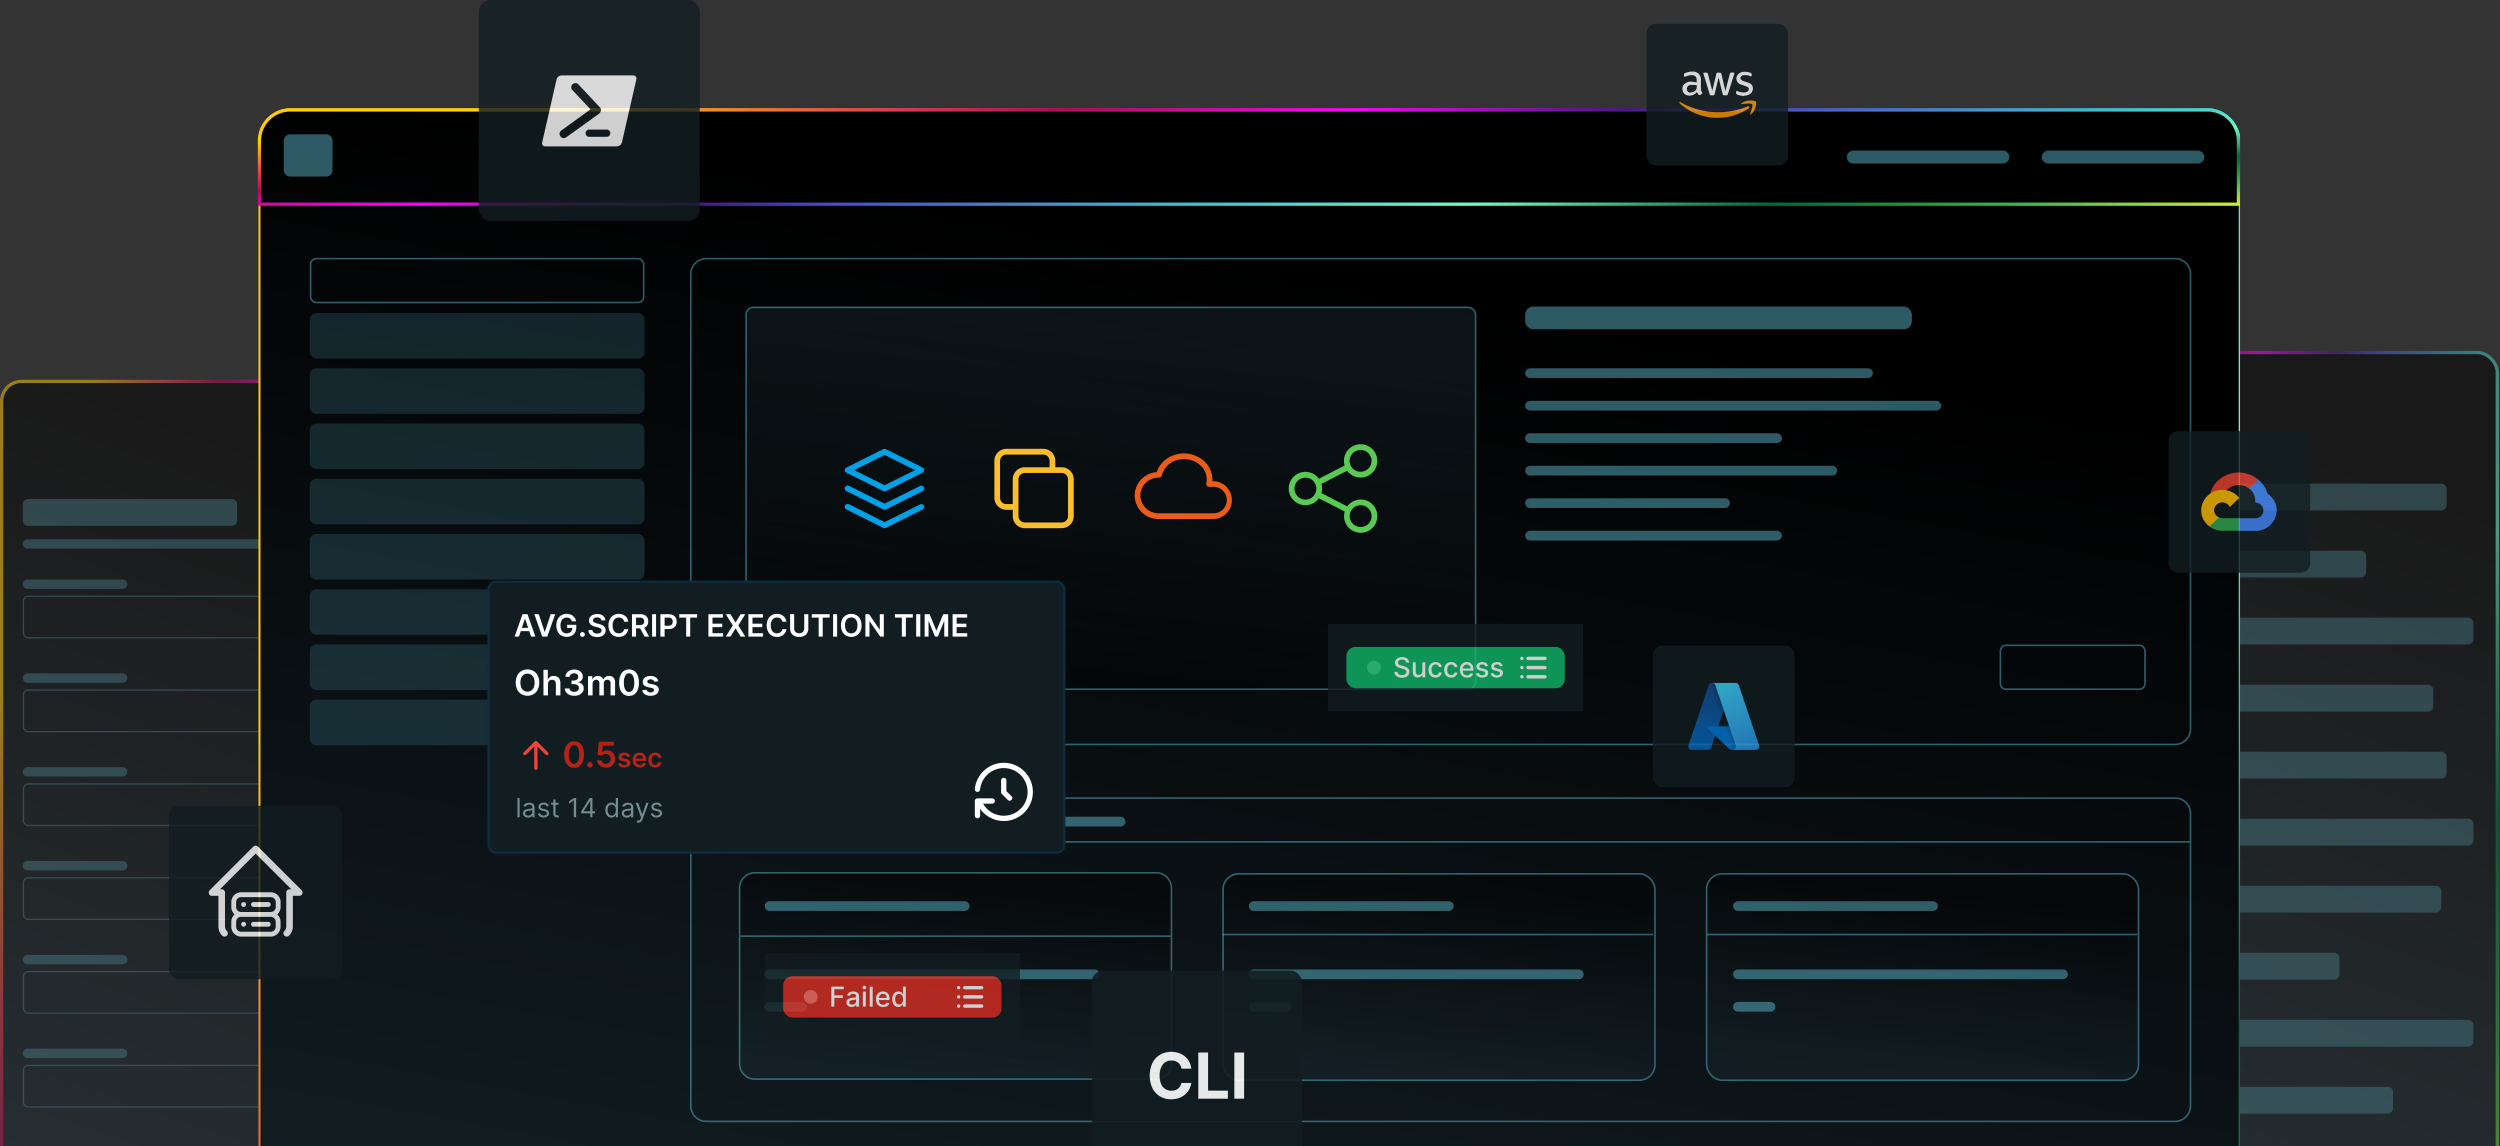 <svg xmlns="http://www.w3.org/2000/svg" xmlns:xlink="http://www.w3.org/1999/xlink" viewBox="0 0 1154 529"><rect x="0" y="0" width="1154" height="529" fill="#333333" stroke="none"/><defs><style>.a,.ae,.ah,.aj,.aw,.ax,.ba,.bj,.bk,.h,.j,.q,.r,.s,.y{fill:none;}.b{clip-path:url(#a);}.c{opacity:0.5;}.d{fill:url(#b);}.e{fill:url(#c);}.f{fill:url(#d);}.g{fill:url(#e);}.h,.k,.r{stroke-width:1.5px;}.h{stroke:url(#f);}.aa,.i,.w{fill:#6ee0f7;}.i,.j,.s,.t,.u,.v{opacity:0.4;}.aa,.i,.j,.s,.t,.u{isolation:isolate;}.j,.s,.t,.u,.y{stroke:#6ee0f7;}.j{stroke-width:0.62px;}.k{fill:url(#g);stroke:url(#h);}.l{clip-path:url(#i);}.m{fill:#0b1215;}.n{fill:url(#j);}.o{fill:url(#k);}.p{fill:url(#l);}.q{stroke-width:0.93px;stroke:url(#m);}.r{stroke:url(#n);}.s,.t,.u,.y{stroke-width:0.75px;}.t{fill:url(#o);}.u{fill:url(#p);}.x{fill:url(#q);}.z{fill:url(#r);}.aa{opacity:0.15;}.ab{opacity:0.8;}.ac{fill:#121d21;}.ad{fill:#d92d20;}.ae{stroke:#d92d20;}.ae,.ah,.aj{stroke-width:1.59px;}.af{fill:#f97066;}.ag{fill:#fff;}.ah,.ba,.bj,.bk{stroke:#fff;}.ah,.ax,.ba,.bj,.bk{stroke-linecap:round;stroke-linejoin:round;}.ai{fill:#12b76a;}.aj{stroke:#12b76a;}.ak{fill:#32d583;}.al{fill:url(#s);}.am{fill:#0078d4;}.an{fill:url(#t);}.ao{fill:url(#u);}.ap{opacity:0.9;}.aq{opacity:0.81;}.ar{clip-path:url(#v);}.as{fill:#00a1e6;}.at{fill:#fabd2e;}.au{fill:#eb5c19;}.av{fill:#59ca53;}.aw{stroke:#0c2c41;stroke-width:1.02px;}.ax{stroke:#f04438;stroke-width:1.52px;}.ay{fill:#b42318;}.az{fill:#748d93;}.ba{stroke-width:2.44px;}.bb{fill:#ea4335;}.bc{fill:#4285f4;}.bd{fill:#34a853;}.be{fill:#fbbc05;}.bf{clip-path:url(#w);}.bg{clip-path:url(#x);}.bh{clip-path:url(#y);}.bi{fill:#f90;fill-rule:evenodd;}.bj{stroke-width:3.03px;}.bk{stroke-width:2.24px;}</style><clipPath id="a"><rect class="a" width="1154" height="529"></rect></clipPath><linearGradient id="b" x1="123.75" y1="354.69" x2="123.75" y2="-78.44" gradientTransform="matrix(1, 0, 0, -1, 0, 530)" gradientUnits="userSpaceOnUse"><stop offset="0" stop-color="#0b1215"></stop><stop offset="1" stop-color="#0c2c41"></stop></linearGradient><linearGradient id="c" x1="-48.07" y1="88.72" x2="295.68" y2="187.57" xlink:href="#b"></linearGradient><linearGradient id="d" x1="-48.07" y1="88.72" x2="295.68" y2="187.57" gradientTransform="matrix(1, 0, 0, -1, 0, 530)" gradientUnits="userSpaceOnUse"><stop offset="0"></stop><stop offset="1" stop-color="#1b2c34"></stop></linearGradient><linearGradient id="e" x1="180.01" y1="300.59" x2="60.13" y2="-45.58" xlink:href="#d"></linearGradient><linearGradient id="f" x1="-8.63" y1="174.78" x2="303.6" y2="88.32" gradientTransform="matrix(1, 0, 0, -1, 0, 530)" gradientUnits="userSpaceOnUse"><stop offset="0" stop-color="#fc0"></stop><stop offset="0.12" stop-color="#e6374f"></stop><stop offset="0.18" stop-color="#b10b52"></stop><stop offset="0.29" stop-color="#f0f"></stop><stop offset="0.39" stop-color="#4a1682"></stop><stop offset="0.44" stop-color="#494ac6"></stop><stop offset="0.57" stop-color="#3dbdcf"></stop><stop offset="0.68" stop-color="#6affc9"></stop><stop offset="0.79" stop-color="#006837"></stop><stop offset="0.88" stop-color="#39b54a"></stop><stop offset="0.94" stop-color="#a9df3b"></stop><stop offset="0.99" stop-color="#ecff10"></stop></linearGradient><linearGradient id="g" x1="1086.01" y1="313.9" x2="966.13" y2="-32.27" xlink:href="#d"></linearGradient><linearGradient id="h" x1="897.37" y1="188.1" x2="1209.6" y2="101.63" xlink:href="#f"></linearGradient><clipPath id="i"><rect class="a" x="119" y="50" width="915" height="853.5"></rect></clipPath><linearGradient id="j" x1="44.12" y1="-234.13" x2="1109.84" y2="340.82" gradientTransform="matrix(1, 0, 0, -1, 0, 530)" gradientUnits="userSpaceOnUse"><stop offset="0" stop-color="#0c2c41"></stop><stop offset="1" stop-color="#0b1215"></stop></linearGradient><linearGradient id="k" x1="44.12" y1="-234.13" x2="1109.84" y2="340.82" xlink:href="#d"></linearGradient><linearGradient id="l" x1="640.81" y1="399.97" x2="504.44" y2="-338.81" xlink:href="#d"></linearGradient><linearGradient id="m" x1="161.86" y1="268.82" x2="1140.55" y2="-239.62" xlink:href="#f"></linearGradient><linearGradient id="n" x1="570.41" y1="510.36" x2="583.08" y2="385.51" xlink:href="#f"></linearGradient><linearGradient id="o" x1="520.38" y1="373.56" x2="504.12" y2="216.82" gradientTransform="matrix(1, 0, 0, -1, 0, 530)" gradientUnits="userSpaceOnUse"><stop offset="0" stop-color="#1b2c34"></stop><stop offset="1"></stop></linearGradient><linearGradient id="p" x1="444.85" y1="119.47" x2="436.76" y2="34.31" xlink:href="#d"></linearGradient><linearGradient id="q" x1="668.04" y1="118.97" x2="659.96" y2="33.81" xlink:href="#d"></linearGradient><linearGradient id="r" x1="891.24" y1="118.97" x2="883.16" y2="33.81" xlink:href="#d"></linearGradient><linearGradient id="s" x1="793.76" y1="212.47" x2="783.68" y2="182.69" gradientTransform="matrix(1, 0, 0, -1, 0, 530)" gradientUnits="userSpaceOnUse"><stop offset="0" stop-color="#114a8b"></stop><stop offset="1" stop-color="#0669bc"></stop></linearGradient><linearGradient id="t" x1="796.91" y1="198.59" x2="794.58" y2="197.81" gradientTransform="matrix(1, 0, 0, -1, 0, 530)" gradientUnits="userSpaceOnUse"><stop offset="0" stop-opacity="0.3"></stop><stop offset="0.07" stop-opacity="0.2"></stop><stop offset="0.32" stop-opacity="0.1"></stop><stop offset="0.62" stop-opacity="0.05"></stop><stop offset="1" stop-opacity="0"></stop></linearGradient><linearGradient id="u" x1="795.7" y1="213.37" x2="806.77" y2="183.89" gradientTransform="matrix(1, 0, 0, -1, 0, 530)" gradientUnits="userSpaceOnUse"><stop offset="0" stop-color="#3ccbf4"></stop><stop offset="1" stop-color="#2892df"></stop></linearGradient><clipPath id="v"><rect class="a" x="250.22" y="29.22" width="43.56" height="43.56"></rect></clipPath><clipPath id="w"><rect class="a" x="774.8" y="29.93" width="35.79" height="27.53"></rect></clipPath><clipPath id="x"><rect class="a" x="774.8" y="29.93" width="35.79" height="27.53"></rect></clipPath><clipPath id="y"><rect class="a" x="774.9" y="33.03" width="35.79" height="21.37"></rect></clipPath></defs><title>homepage-bg</title><g class="b"><g class="c"><rect class="d" x="0.75" y="176.06" width="246" height="431.63" rx="9.15"></rect><rect class="e" x="0.75" y="176.06" width="246" height="431.63" rx="9.15"></rect><rect class="f" x="0.75" y="176.06" width="246" height="431.63" rx="9.15"></rect><rect class="g" x="0.75" y="176.06" width="246" height="431.63" rx="9.15"></rect><rect class="h" x="0.75" y="176.06" width="246" height="431.63" rx="9.15"></rect><path class="i" d="M13,230.38h94a2.47,2.47,0,0,1,2.47,2.47v7.42a2.48,2.48,0,0,1-2.48,2.48H13a2.48,2.48,0,0,1-2.48-2.48v-7.42A2.48,2.48,0,0,1,13,230.38Z"></path><rect class="i" x="10.52" y="248.94" width="225.23" height="4.33" rx="2.17"></rect><rect class="j" x="10.83" y="275.24" width="224.61" height="19.18" rx="2.17"></rect><rect class="j" x="10.83" y="318.55" width="224.61" height="19.18" rx="2.17"></rect><rect class="j" x="10.83" y="361.87" width="224.61" height="19.18" rx="2.17"></rect><rect class="j" x="10.83" y="405.18" width="224.61" height="19.18" rx="2.17"></rect><rect class="j" x="10.83" y="448.49" width="224.61" height="19.18" rx="2.17"></rect><rect class="j" x="10.83" y="491.8" width="224.61" height="19.18" rx="2.17"></rect><path class="i" d="M12.69,267.51H56.62a2.16,2.16,0,0,1,2.16,2.16h0a2.17,2.17,0,0,1-2.16,2.17H12.69a2.17,2.17,0,0,1-2.17-2.17h0A2.17,2.17,0,0,1,12.69,267.51Z"></path><path class="i" d="M12.69,310.82H56.62A2.16,2.16,0,0,1,58.78,313h0a2.17,2.17,0,0,1-2.16,2.17H12.69A2.17,2.17,0,0,1,10.52,313h0A2.17,2.17,0,0,1,12.69,310.82Z"></path><path class="i" d="M12.69,354.13H56.62a2.17,2.17,0,0,1,2.16,2.17h0a2.16,2.16,0,0,1-2.16,2.16H12.69a2.17,2.17,0,0,1-2.17-2.16h0A2.17,2.17,0,0,1,12.69,354.13Z"></path><path class="i" d="M12.69,397.44H56.62a2.17,2.17,0,0,1,2.16,2.17h0a2.16,2.16,0,0,1-2.16,2.16H12.69a2.17,2.17,0,0,1-2.17-2.16h0A2.17,2.17,0,0,1,12.69,397.44Z"></path><path class="i" d="M12.69,440.76H56.62a2.16,2.16,0,0,1,2.16,2.16h0a2.17,2.17,0,0,1-2.16,2.17H12.69a2.17,2.17,0,0,1-2.17-2.17h0A2.17,2.17,0,0,1,12.69,440.76Z"></path><path class="i" d="M12.69,484.07H56.62a2.16,2.16,0,0,1,2.16,2.16h0a2.17,2.17,0,0,1-2.16,2.17H12.69a2.17,2.17,0,0,1-2.17-2.17h0A2.17,2.17,0,0,1,12.69,484.07Z"></path></g><g class="c"><rect class="k" x="906.75" y="162.75" width="246" height="431.63" rx="9.15"></rect><path class="i" d="M919,223.26h207.9a2.47,2.47,0,0,1,2.47,2.47v7.43a2.48,2.48,0,0,1-2.48,2.48H919a2.47,2.47,0,0,1-2.47-2.47v-7.43A2.48,2.48,0,0,1,919,223.26Z"></path><path class="i" d="M919,254.19h170.77a2.47,2.47,0,0,1,2.47,2.47v7.43a2.48,2.48,0,0,1-2.48,2.48H919a2.47,2.47,0,0,1-2.47-2.47v-7.43A2.48,2.48,0,0,1,919,254.19Z"></path><path class="i" d="M919,285.13h220.27a2.47,2.47,0,0,1,2.47,2.47V295a2.48,2.48,0,0,1-2.48,2.48H919a2.47,2.47,0,0,1-2.47-2.47v-7.43A2.48,2.48,0,0,1,919,285.13Z"></path><path class="i" d="M919,316.07h201.71a2.47,2.47,0,0,1,2.47,2.47V326a2.48,2.48,0,0,1-2.48,2.48H919a2.47,2.47,0,0,1-2.47-2.47v-7.43A2.48,2.48,0,0,1,919,316.07Z"></path><path class="i" d="M919,347h207.9a2.47,2.47,0,0,1,2.47,2.47v7.43a2.48,2.48,0,0,1-2.48,2.48H919a2.47,2.47,0,0,1-2.47-2.47v-7.43A2.48,2.48,0,0,1,919,347Z"></path><path class="i" d="M919,377.94h220.27a2.47,2.47,0,0,1,2.47,2.47v7.43a2.48,2.48,0,0,1-2.48,2.48H919a2.47,2.47,0,0,1-2.47-2.47v-7.43A2.48,2.48,0,0,1,919,377.94Z"></path><path class="i" d="M919,408.88h205.43a2.47,2.47,0,0,1,2.47,2.47v7.43a2.48,2.48,0,0,1-2.48,2.48H919a2.47,2.47,0,0,1-2.47-2.47v-7.43A2.48,2.48,0,0,1,919,408.88Z"></path><path class="i" d="M919,439.82h158.4a2.47,2.47,0,0,1,2.47,2.47v7.43a2.48,2.48,0,0,1-2.48,2.48H919a2.47,2.47,0,0,1-2.47-2.47v-7.43A2.48,2.48,0,0,1,919,439.82Z"></path><path class="i" d="M919,470.76h220.27a2.47,2.47,0,0,1,2.47,2.47v7.43a2.48,2.48,0,0,1-2.48,2.48H919a2.47,2.47,0,0,1-2.47-2.47v-7.43A2.48,2.48,0,0,1,919,470.76Z"></path><path class="i" d="M919,501.69h183.15a2.48,2.48,0,0,1,2.48,2.48v7.42a2.48,2.48,0,0,1-2.48,2.48H919a2.47,2.47,0,0,1-2.47-2.47v-7.43A2.48,2.48,0,0,1,919,501.69Z"></path></g><g class="l"><rect class="m" x="119.78" y="50.46" width="914.07" height="852.57" rx="14.39"></rect><rect class="n" x="119.78" y="50.46" width="914.07" height="852.57" rx="14.39"></rect><rect class="o" x="119.78" y="50.46" width="914.07" height="852.57" rx="14.39"></rect><rect class="p" x="119.78" y="50.46" width="914.07" height="852.57" rx="14.39"></rect><rect class="q" x="119.78" y="50.46" width="914.07" height="852.57" rx="14.39"></rect><path class="r" d="M134,50.75h885A14.25,14.25,0,0,1,1033.25,65V94.25H119.75V65A14.25,14.25,0,0,1,134,50.75Z"></path><path class="i" d="M131,65a3,3,0,0,1,3-3h16.5a3,3,0,0,1,3,3V78.5a3,3,0,0,1-3,3H134a3,3,0,0,1-3-3Z"></path><path class="s" d="M326,119.38h678a7.13,7.13,0,0,1,7.13,7.13v210a7.13,7.13,0,0,1-7.12,7.13H326a7.12,7.12,0,0,1-7.12-7.12v-210a7.12,7.12,0,0,1,7.12-7.12Z"></path><rect class="t" x="344.38" y="141.88" width="336.75" height="176.25" rx="3.34"></rect><rect class="i" x="704.02" y="141.5" width="178.5" height="10.5" rx="3.71"></rect><path class="i" d="M706.27,170h156a2.25,2.25,0,0,1,2.25,2.25h0a2.25,2.25,0,0,1-2.25,2.25h-156a2.25,2.25,0,0,1-2.25-2.25h0A2.25,2.25,0,0,1,706.27,170Z"></path><path class="i" d="M706.27,185h187.5a2.25,2.25,0,0,1,2.25,2.25h0a2.25,2.25,0,0,1-2.25,2.25H706.27a2.25,2.25,0,0,1-2.25-2.25h0A2.25,2.25,0,0,1,706.27,185Z"></path><path class="i" d="M706.27,200h114a2.25,2.25,0,0,1,2.25,2.25h0a2.25,2.25,0,0,1-2.25,2.25h-114a2.25,2.25,0,0,1-2.25-2.25h0A2.25,2.25,0,0,1,706.27,200Z"></path><path class="i" d="M706.27,245h114a2.25,2.25,0,0,1,2.25,2.25h0a2.25,2.25,0,0,1-2.25,2.25h-114a2.25,2.25,0,0,1-2.25-2.25h0A2.25,2.25,0,0,1,706.27,245Z"></path><path class="i" d="M706.27,215h139.5a2.25,2.25,0,0,1,2.25,2.25h0a2.25,2.25,0,0,1-2.25,2.25H706.27a2.25,2.25,0,0,1-2.25-2.25h0A2.25,2.25,0,0,1,706.27,215Z"></path><path class="i" d="M706.27,230h90a2.25,2.25,0,0,1,2.25,2.25h0a2.25,2.25,0,0,1-2.25,2.25h-90a2.25,2.25,0,0,1-2.25-2.25h0A2.25,2.25,0,0,1,706.27,230Z"></path><rect class="i" x="319.25" y="388.25" width="691.5" height="0.75"></rect><path class="s" d="M326,368.38h678a7.13,7.13,0,0,1,7.13,7.13v135a7.12,7.12,0,0,1-7.12,7.12H326a7.12,7.12,0,0,1-7.12-7.12v-135a7.12,7.12,0,0,1,7.12-7.12Z"></path><path class="u" d="M348.5,402.88H533.61a7.13,7.13,0,0,1,7.13,7.13v81a7.12,7.12,0,0,1-7.12,7.12H348.5a7.12,7.12,0,0,1-7.12-7.12V410A7.12,7.12,0,0,1,348.5,402.88Z"></path><rect class="i" x="341.75" y="431.75" width="198.6" height="0.75"></rect><g class="v"><rect class="w" x="564.57" y="403.38" width="199.36" height="95.25" rx="7.12"></rect><rect class="x" x="564.57" y="403.38" width="199.36" height="95.25" rx="7.12"></rect><rect class="y" x="564.57" y="403.38" width="199.36" height="95.25" rx="7.12"></rect></g><g class="v"><rect class="w" x="787.77" y="403.38" width="199.36" height="95.25" rx="7.12"></rect><rect class="z" x="787.77" y="403.38" width="199.36" height="95.25" rx="7.12"></rect><rect class="y" x="787.77" y="403.38" width="199.36" height="95.25" rx="7.12"></rect></g><rect class="i" x="564.5" y="431" width="198.6" height="0.75"></rect><rect class="i" x="788" y="431" width="198.6" height="0.75"></rect><path class="i" d="M329.75,377h187.5a2.25,2.25,0,0,1,2.25,2.25h0a2.25,2.25,0,0,1-2.25,2.25H329.75a2.25,2.25,0,0,1-2.25-2.25h0A2.25,2.25,0,0,1,329.75,377Z"></path><path class="i" d="M355.25,416h90a2.25,2.25,0,0,1,2.25,2.25h0a2.25,2.25,0,0,1-2.25,2.25h-90a2.25,2.25,0,0,1-2.25-2.25h0A2.25,2.25,0,0,1,355.25,416Z"></path><path class="i" d="M355.25,447.5h150a2.25,2.25,0,0,1,2.25,2.25h0a2.25,2.25,0,0,1-2.25,2.25h-150a2.25,2.25,0,0,1-2.25-2.25h0A2.25,2.25,0,0,1,355.25,447.5Z"></path><path class="i" d="M355.25,462.5h15a2.25,2.25,0,0,1,2.25,2.25h0a2.25,2.25,0,0,1-2.25,2.25h-15a2.25,2.25,0,0,1-2.25-2.25h0A2.25,2.25,0,0,1,355.25,462.5Z"></path><path class="i" d="M578.75,416h90a2.25,2.25,0,0,1,2.25,2.25h0a2.25,2.25,0,0,1-2.25,2.25h-90a2.25,2.25,0,0,1-2.25-2.25h0A2.25,2.25,0,0,1,578.75,416Z"></path><path class="i" d="M578.75,447.5h150a2.25,2.25,0,0,1,2.25,2.25h0a2.25,2.25,0,0,1-2.25,2.25h-150a2.25,2.25,0,0,1-2.25-2.25h0A2.25,2.25,0,0,1,578.75,447.5Z"></path><path class="i" d="M578.75,462.5h15a2.25,2.25,0,0,1,2.25,2.25h0a2.25,2.25,0,0,1-2.25,2.25h-15a2.25,2.25,0,0,1-2.25-2.25h0A2.25,2.25,0,0,1,578.75,462.5Z"></path><path class="i" d="M802.25,416h90a2.25,2.25,0,0,1,2.25,2.25h0a2.25,2.25,0,0,1-2.25,2.25h-90a2.25,2.25,0,0,1-2.25-2.25h0A2.25,2.25,0,0,1,802.25,416Z"></path><path class="i" d="M802.25,447.5h150a2.25,2.25,0,0,1,2.25,2.25h0a2.25,2.25,0,0,1-2.25,2.25h-150a2.25,2.25,0,0,1-2.25-2.25h0A2.25,2.25,0,0,1,802.25,447.5Z"></path><path class="i" d="M802.25,462.5h15a2.25,2.25,0,0,1,2.25,2.25h0a2.25,2.25,0,0,1-2.25,2.25h-15a2.25,2.25,0,0,1-2.25-2.25h0A2.25,2.25,0,0,1,802.25,462.5Z"></path><path class="i" d="M855.5,69.5h69a3,3,0,0,1,3,3h0a3,3,0,0,1-3,3h-69a3,3,0,0,1-3-3h0A3,3,0,0,1,855.5,69.5Z"></path><path class="i" d="M945.5,69.5h69a3,3,0,0,1,3,3h0a3,3,0,0,1-3,3h-69a3,3,0,0,1-3-3h0A3,3,0,0,1,945.5,69.5Z"></path><rect class="s" x="143.38" y="119.38" width="153.75" height="20.25" rx="2.63"></rect><path class="s" d="M926,297.88h61.5a2.63,2.63,0,0,1,2.63,2.63v15a2.62,2.62,0,0,1-2.62,2.62H926a2.62,2.62,0,0,1-2.62-2.62v-15A2.63,2.63,0,0,1,926,297.88Z"></path><rect class="aa" x="143" y="144.5" width="154.5" height="21" rx="3"></rect><rect class="aa" x="143" y="170" width="154.5" height="21" rx="3"></rect><rect class="aa" x="143" y="195.5" width="154.5" height="21" rx="3"></rect><rect class="aa" x="143" y="221" width="154.5" height="21" rx="3"></rect><rect class="aa" x="143" y="246.5" width="154.5" height="21" rx="3"></rect><rect class="aa" x="143" y="272" width="154.5" height="21" rx="3"></rect><rect class="aa" x="143" y="297.5" width="154.5" height="21" rx="3"></rect><rect class="aa" x="143" y="323" width="154.5" height="21" rx="3"></rect><g class="ab"><rect class="ac" x="353" y="440" width="117.79" height="40.32"></rect><rect class="ad" x="362.29" y="451.41" width="99.22" height="17.51" rx="3.45"></rect><rect class="ae" x="362.29" y="451.41" width="99.22" height="17.51" rx="3.45"></rect><circle class="af" cx="374.23" cy="460.16" r="3.18"></circle><path class="ag" d="M383.73,464.66V455.4h5.75v1.2h-4.35v2.83h3.93v1.19h-3.93v4Zm9.35.16a2.84,2.84,0,0,1-1.19-.25,1.93,1.93,0,0,1-.85-.72,2.1,2.1,0,0,1-.31-1.15,1.91,1.91,0,0,1,.23-1,1.75,1.75,0,0,1,.61-.6,3,3,0,0,1,.86-.33,7.89,7.89,0,0,1,1-.18l1-.11a1.72,1.72,0,0,0,.57-.16.39.39,0,0,0,.17-.35v0a1.21,1.21,0,0,0-.33-.91,1.34,1.34,0,0,0-1-.33,1.72,1.72,0,0,0-1.07.3,1.61,1.61,0,0,0-.54.67L391,459.4a2.44,2.44,0,0,1,.66-1,2.48,2.48,0,0,1,1-.57,3.9,3.9,0,0,1,1.19-.18,4,4,0,0,1,.89.1,2.53,2.53,0,0,1,.87.35,2,2,0,0,1,.68.74,2.55,2.55,0,0,1,.26,1.23v4.61h-1.32v-1h-.05a1.86,1.86,0,0,1-.4.52,2,2,0,0,1-.67.42A2.7,2.7,0,0,1,393.08,464.82Zm.3-1.09a1.88,1.88,0,0,0,.95-.22,1.58,1.58,0,0,0,.62-.58,1.51,1.51,0,0,0,.21-.77v-.9a.65.65,0,0,1-.28.14,4.24,4.24,0,0,1-.47.1l-.51.08-.42.05a3.52,3.52,0,0,0-.71.17,1.21,1.21,0,0,0-.52.34.83.83,0,0,0-.19.58.86.86,0,0,0,.37.76A1.64,1.64,0,0,0,393.38,463.73Zm4.93.93v-6.94h1.35v6.94Zm.68-8a.84.84,0,0,1-.6-.23.77.77,0,0,1,0-1.14.88.88,0,0,1,1.21,0,.77.77,0,0,1,0,1.14A.84.84,0,0,1,399,456.64Zm3.84-1.24v9.26h-1.35V455.4Zm4.82,9.4a3.32,3.32,0,0,1-1.77-.44,3,3,0,0,1-1.14-1.24,4.64,4.64,0,0,1,0-3.77,3,3,0,0,1,2.81-1.72,3.41,3.41,0,0,1,1.14.19,2.69,2.69,0,0,1,1,.61,3,3,0,0,1,.69,1.08,4.49,4.49,0,0,1,.26,1.61v.48h-5.52v-1h4.19a1.92,1.92,0,0,0-.22-.94,1.55,1.55,0,0,0-.61-.66,1.69,1.69,0,0,0-.91-.24,1.8,1.8,0,0,0-1,.28,2,2,0,0,0-.66.73,2.05,2.05,0,0,0-.22,1v.79a2.69,2.69,0,0,0,.24,1.19,1.83,1.83,0,0,0,.69.74,2.08,2.08,0,0,0,1,.26,2.19,2.19,0,0,0,.7-.11,1.64,1.64,0,0,0,.55-.34,1.44,1.44,0,0,0,.35-.54l1.28.23a2.43,2.43,0,0,1-.55,1,2.55,2.55,0,0,1-1,.65A3.61,3.61,0,0,1,407.65,464.8Zm7.08,0a2.74,2.74,0,0,1-1.5-.43,2.91,2.91,0,0,1-1-1.24,4.68,4.68,0,0,1-.37-1.93,4.47,4.47,0,0,1,.38-1.92,2.82,2.82,0,0,1,1-1.23,2.73,2.73,0,0,1,1.5-.42,2.24,2.24,0,0,1,1,.21,1.82,1.82,0,0,1,.61.5,4.06,4.06,0,0,1,.34.5h.09V455.4h1.35v9.26h-1.32v-1.08h-.12a2.93,2.93,0,0,1-.35.51,2.12,2.12,0,0,1-.62.5A2.22,2.22,0,0,1,414.73,464.8Zm.29-1.16a1.62,1.62,0,0,0,1-.3,2,2,0,0,0,.62-.87,4,4,0,0,0,0-2.55,1.84,1.84,0,0,0-.61-.84,1.63,1.63,0,0,0-1-.31,1.6,1.6,0,0,0-1,.32,2,2,0,0,0-.62.86,3.71,3.71,0,0,0-.2,1.24,3.52,3.52,0,0,0,.21,1.25,2,2,0,0,0,.61.88A1.57,1.57,0,0,0,415,463.64Z"></path><path class="ah" d="M445.33,455.92h7.78m-7.78,4.24h7.78m-7.78,4.25h7.78m-10.61-8.49h0m0,4.24h0m0,4.24h0"></path></g><g class="ab"><rect class="ac" x="613" y="288" width="117.79" height="40.32"></rect><rect class="ai" x="622.29" y="299.41" width="99.22" height="17.51" rx="3.45"></rect><rect class="aj" x="622.29" y="299.41" width="99.22" height="17.51" rx="3.45"></rect><circle class="ak" cx="634.23" cy="308.16" r="3.18"></circle><path class="ag" d="M649.11,305.83a1.34,1.34,0,0,0-.6-1,2.28,2.28,0,0,0-1.32-.36,2.42,2.42,0,0,0-1,.18,1.5,1.5,0,0,0-.65.49,1.17,1.17,0,0,0-.23.7,1.06,1.06,0,0,0,.16.57,1.34,1.34,0,0,0,.41.41,3.47,3.47,0,0,0,.55.26,5.12,5.12,0,0,0,.57.17l.9.24a6.82,6.82,0,0,1,.91.29,3.83,3.83,0,0,1,.86.49,2.35,2.35,0,0,1,.65.75,2.25,2.25,0,0,1,.24,1.07,2.47,2.47,0,0,1-.4,1.4,2.67,2.67,0,0,1-1.17,1,4.33,4.33,0,0,1-1.85.36,4.45,4.45,0,0,1-1.8-.33,2.75,2.75,0,0,1-1.19-.94,2.7,2.7,0,0,1-.48-1.45h1.4a1.44,1.44,0,0,0,.33.84,1.75,1.75,0,0,0,.74.49,2.86,2.86,0,0,0,1,.16,2.69,2.69,0,0,0,1.05-.19,1.67,1.67,0,0,0,.73-.52,1.24,1.24,0,0,0,.27-.79,1,1,0,0,0-.23-.67,1.87,1.87,0,0,0-.63-.44,7.71,7.71,0,0,0-.89-.3l-1.1-.3a4.23,4.23,0,0,1-1.76-.89,2,2,0,0,1-.65-1.56,2.28,2.28,0,0,1,.44-1.39,2.79,2.79,0,0,1,1.17-.93,4.08,4.08,0,0,1,1.67-.34,3.9,3.9,0,0,1,1.66.34,2.73,2.73,0,0,1,1.14.9,2.3,2.3,0,0,1,.44,1.32Zm7.43,3.95v-4.06h1.36v6.94h-1.33v-1.2h-.07a2.22,2.22,0,0,1-.77.93,2.25,2.25,0,0,1-1.31.36,2.4,2.4,0,0,1-1.18-.29,2.1,2.1,0,0,1-.81-.88,3.27,3.27,0,0,1-.28-1.44v-4.42h1.35V310a1.58,1.58,0,0,0,.39,1.13,1.33,1.33,0,0,0,1,.42,1.61,1.61,0,0,0,.76-.19,1.56,1.56,0,0,0,.63-.57A1.66,1.66,0,0,0,656.54,309.78Zm6.11,3a3.22,3.22,0,0,1-1.74-.45,3,3,0,0,1-1.11-1.27,4.24,4.24,0,0,1-.39-1.86,4.28,4.28,0,0,1,.39-1.87,3.1,3.1,0,0,1,1.13-1.27,3.5,3.5,0,0,1,3.11-.16,2.47,2.47,0,0,1,1.46,2h-1.32a1.53,1.53,0,0,0-.5-.84,1.42,1.42,0,0,0-1-.35,1.69,1.69,0,0,0-1,.29,1.91,1.91,0,0,0-.65.84,3.23,3.23,0,0,0-.24,1.29,3.45,3.45,0,0,0,.23,1.31,2,2,0,0,0,.65.86,1.71,1.71,0,0,0,1,.3,1.75,1.75,0,0,0,.7-.14,1.43,1.43,0,0,0,.53-.41,1.69,1.69,0,0,0,.3-.65h1.32a2.64,2.64,0,0,1-.44,1.21,2.49,2.49,0,0,1-1,.83A3.23,3.23,0,0,1,662.65,312.8Zm7.22,0a3.27,3.27,0,0,1-1.74-.45,3.11,3.11,0,0,1-1.11-1.27,4.24,4.24,0,0,1-.39-1.86,4.28,4.28,0,0,1,.4-1.87,3.07,3.07,0,0,1,1.12-1.27,3.16,3.16,0,0,1,1.71-.45,3.23,3.23,0,0,1,1.41.29,2.56,2.56,0,0,1,1,.81,2.54,2.54,0,0,1,.45,1.23h-1.31a1.53,1.53,0,0,0-.5-.84,1.45,1.45,0,0,0-1-.35,1.65,1.65,0,0,0-1,.29,2,2,0,0,0-.66.84,3.41,3.41,0,0,0-.23,1.29,3.27,3.27,0,0,0,.23,1.31,2,2,0,0,0,.65.86,1.69,1.69,0,0,0,1,.3,1.75,1.75,0,0,0,.7-.14,1.4,1.4,0,0,0,.52-.41,1.57,1.57,0,0,0,.31-.65h1.31a2.53,2.53,0,0,1-.44,1.21,2.49,2.49,0,0,1-1,.83A3.17,3.17,0,0,1,669.87,312.8Zm7.29,0a3.31,3.31,0,0,1-1.76-.44,2.85,2.85,0,0,1-1.14-1.24,4.64,4.64,0,0,1,0-3.77,3.07,3.07,0,0,1,1.12-1.27,3.11,3.11,0,0,1,1.69-.45,3.41,3.41,0,0,1,1.14.19,2.69,2.69,0,0,1,1,.61,3,3,0,0,1,.69,1.08,4.5,4.5,0,0,1,.25,1.61v.48h-5.52v-1h4.2a2,2,0,0,0-.22-.94A1.62,1.62,0,0,0,678,307a1.69,1.69,0,0,0-.91-.24,1.83,1.83,0,0,0-1,.28,1.9,1.9,0,0,0-.65.73,2.05,2.05,0,0,0-.22,1v.79a2.69,2.69,0,0,0,.24,1.19,1.71,1.71,0,0,0,.69.74,2.06,2.06,0,0,0,1,.26,2.23,2.23,0,0,0,.7-.11,1.5,1.5,0,0,0,.54-.34,1.35,1.35,0,0,0,.36-.54l1.28.23a2.55,2.55,0,0,1-.55,1,2.71,2.71,0,0,1-1,.65A3.63,3.63,0,0,1,677.16,312.8Zm9.69-5.39-1.23.22a1.4,1.4,0,0,0-.24-.45,1.24,1.24,0,0,0-.45-.35,1.9,1.9,0,0,0-1.65.13.74.74,0,0,0-.39.65.7.7,0,0,0,.26.56,2.1,2.1,0,0,0,.83.35l1.1.25a2.94,2.94,0,0,1,1.43.69,1.55,1.55,0,0,1,.47,1.19,1.85,1.85,0,0,1-.36,1.12,2.44,2.44,0,0,1-1,.76,3.76,3.76,0,0,1-1.48.27,3.28,3.28,0,0,1-1.9-.5,2.07,2.07,0,0,1-.9-1.42l1.3-.2a1.24,1.24,0,0,0,.5.77,1.71,1.71,0,0,0,1,.26,1.87,1.87,0,0,0,1.06-.27.84.84,0,0,0,.39-.69.71.71,0,0,0-.24-.54,1.6,1.6,0,0,0-.74-.34l-1.17-.26a2.78,2.78,0,0,1-1.44-.7,1.69,1.69,0,0,1-.46-1.23,1.73,1.73,0,0,1,.34-1.07,2.25,2.25,0,0,1,1-.72,3.41,3.41,0,0,1,1.39-.26,2.91,2.91,0,0,1,1.77.48A2.33,2.33,0,0,1,686.85,307.41Zm6.82,0-1.22.22a1.4,1.4,0,0,0-.24-.45,1.24,1.24,0,0,0-.45-.35,1.59,1.59,0,0,0-.7-.13,1.64,1.64,0,0,0-1,.26.75.75,0,0,0-.38.65.67.67,0,0,0,.26.56,2,2,0,0,0,.83.35l1.1.25a2.94,2.94,0,0,1,1.43.69,1.59,1.59,0,0,1,.47,1.19,1.85,1.85,0,0,1-.36,1.12,2.44,2.44,0,0,1-1,.76,3.79,3.79,0,0,1-1.48.27,3.25,3.25,0,0,1-1.9-.5,2.08,2.08,0,0,1-.91-1.42l1.31-.2a1.24,1.24,0,0,0,.5.77,1.66,1.66,0,0,0,1,.26,1.83,1.83,0,0,0,1.06-.27.82.82,0,0,0,.4-.69.71.71,0,0,0-.24-.54,1.65,1.65,0,0,0-.74-.34l-1.17-.26a2.78,2.78,0,0,1-1.44-.7,1.69,1.69,0,0,1-.46-1.23,1.73,1.73,0,0,1,.34-1.07,2.25,2.25,0,0,1,.95-.72,3.38,3.38,0,0,1,1.39-.26,2.91,2.91,0,0,1,1.77.48A2.27,2.27,0,0,1,693.67,307.41Z"></path><path class="ah" d="M705.33,303.92h7.78m-7.78,4.24h7.78m-7.78,4.25h7.78m-10.61-8.49h0m0,4.24h0m0,4.24h0"></path></g><g class="ab"><rect class="ac" x="763" y="298" width="65.38" height="65.38" rx="4.38"></rect><path class="al" d="M790.22,315.24h9.71l-10.08,29.85a1.55,1.55,0,0,1-.56.77,1.6,1.6,0,0,1-.9.28h-7.56a1.56,1.56,0,0,1-.7-.16,1.59,1.59,0,0,1-.55-.48,1.51,1.51,0,0,1-.27-.67,1.47,1.47,0,0,1,.06-.72l9.39-27.82a1.52,1.52,0,0,1,.56-.76A1.56,1.56,0,0,1,790.22,315.24Z"></path><path class="am" d="M804.33,335.26H788.94a.64.64,0,0,0-.4.13.71.71,0,0,0-.09,1.11l9.89,9.23a1.55,1.55,0,0,0,1.06.41h8.72Z"></path><path class="an" d="M790.22,315.24a1.59,1.59,0,0,0-.91.29,1.62,1.62,0,0,0-.56.78l-9.37,27.77a1.63,1.63,0,0,0-.08.73,1.68,1.68,0,0,0,.27.68,1.61,1.61,0,0,0,.56.48,1.36,1.36,0,0,0,.71.17h7.75a1.6,1.6,0,0,0,.78-.36,1.72,1.72,0,0,0,.49-.72l1.87-5.51,6.67,6.23a1.57,1.57,0,0,0,1,.36h8.68l-3.81-10.88h-11.1l6.8-20Z"></path><path class="ao" d="M802.62,316.29a1.54,1.54,0,0,0-1.46-1.05H790.34a1.54,1.54,0,0,1,1.46,1.05l9.39,27.82a1.6,1.6,0,0,1,.07.72,1.53,1.53,0,0,1-.28.67,1.59,1.59,0,0,1-.55.48,1.53,1.53,0,0,1-.7.16h10.82a1.56,1.56,0,0,0,.7-.16,1.59,1.59,0,0,0,.55-.48,1.51,1.51,0,0,0,.27-.67,1.47,1.47,0,0,0-.06-.72Z"></path></g><g class="ap"><rect class="ac" x="504" y="448" width="97" height="97" rx="5.33"></rect><path class="ag" d="M574.28,485.84v21.32h-4.51V485.84Z"></path><path class="ag" d="M553.14,507.16V485.84h4.51v17.6h9.14v3.72Z"></path><path class="ag" d="M549.91,493.3h-4.56a4.75,4.75,0,0,0-.51-1.57,4,4,0,0,0-1-1.18,4.19,4.19,0,0,0-1.4-.75,5.12,5.12,0,0,0-1.69-.26,5.05,5.05,0,0,0-2.89.82,5.22,5.22,0,0,0-1.9,2.37,9.44,9.44,0,0,0-.68,3.77,9.58,9.58,0,0,0,.68,3.83,4.93,4.93,0,0,0,4.75,3.13,5.93,5.93,0,0,0,1.68-.23,4.49,4.49,0,0,0,1.38-.7,3.9,3.9,0,0,0,1-1.14,4.53,4.53,0,0,0,.57-1.52l4.56,0a8.51,8.51,0,0,1-2.77,5.26,9,9,0,0,1-2.81,1.69,10.37,10.37,0,0,1-3.68.61,10.07,10.07,0,0,1-5.1-1.29,9.2,9.2,0,0,1-3.54-3.74,14.15,14.15,0,0,1,0-11.85,9.16,9.16,0,0,1,3.56-3.73,10,10,0,0,1,5.06-1.29,10.88,10.88,0,0,1,3.44.52,8.72,8.72,0,0,1,2.82,1.52,7.9,7.9,0,0,1,2,2.43A9.07,9.07,0,0,1,549.91,493.3Z"></path></g></g><g class="aq"><rect class="ac" x="221" width="102" height="102" rx="5.33"></rect><g class="ar"><path class="ag" d="M292.29,34.81a1.45,1.45,0,0,1,1.44,1.88l-6.64,29a2.5,2.5,0,0,1-2.29,1.88H251.71a1.45,1.45,0,0,1-1.44-1.88l6.64-29a2.5,2.5,0,0,1,2.29-1.88Zm-15.2,17a1.85,1.85,0,0,0-.16-2.26l-10.16-10.8A1.93,1.93,0,0,0,264,41.35l8.47,9v.2L259,60.31a1.94,1.94,0,0,0,2.28,3.13l14.93-10.73A2.68,2.68,0,0,0,277.09,51.77Zm-5.07,8a1.67,1.67,0,0,0-1.7,1.67,1.75,1.75,0,0,0,.13.65,1.84,1.84,0,0,0,.37.55,1.8,1.8,0,0,0,.55.36,1.82,1.82,0,0,0,.65.12h8a1.82,1.82,0,0,0,.65-.12,1.69,1.69,0,0,0,.55-.36,1.84,1.84,0,0,0,.37-.55,1.57,1.57,0,0,0,.13-.65,1.69,1.69,0,0,0-.5-1.19,1.72,1.72,0,0,0-1.2-.48Z"></path></g></g><path class="as" d="M424.73,232.82a1.32,1.32,0,0,1,1.18,2.36l-17,8.5a1.36,1.36,0,0,1-1.18,0l-17-8.5-.12-.07a1.31,1.31,0,0,1,1.17-2.34l.13,0L408.32,241Zm0-8.5a1.32,1.32,0,0,1,1.18,2.36l-17,8.5a1.36,1.36,0,0,1-1.18,0l-17-8.5-.12-.07a1.31,1.31,0,0,1,1.17-2.34l.13,0,16.41,8.21Zm-16.86-17.06a1.34,1.34,0,0,1,1,.06l17,8.5a1.33,1.33,0,0,1,0,2.36l-17,8.5a1.36,1.36,0,0,1-1.18,0l-17-8.5a1.32,1.32,0,0,1,0-2.36l17-8.5ZM394.26,217l14.06,7,14.05-7-14.05-7Z"></path><path class="at" d="M493,221.25a2.94,2.94,0,0,0-2.93-2.93h-17a2.94,2.94,0,0,0-2.94,2.93v17a2.94,2.94,0,0,0,2.94,2.93h17a2.94,2.94,0,0,0,2.93-2.93Zm-8.5-8.5a2.92,2.92,0,0,0-.86-2.07,3,3,0,0,0-1.78-.85H464.57a2.94,2.94,0,0,0-2.94,2.93v17l0,.29a2.93,2.93,0,0,0,2.92,2.64h2.93V221.25a5.58,5.58,0,0,1,5.57-5.57H484.5Zm2.63,2.93h2.94a5.58,5.58,0,0,1,5.56,5.57v17a5.57,5.57,0,0,1-5.56,5.57h-17a5.57,5.57,0,0,1-5.57-5.57v-2.93h-2.93a5.57,5.57,0,0,1-5.57-5.57v-17a5.58,5.58,0,0,1,5.57-5.57h17a5.58,5.58,0,0,1,5.56,5.57Z"></path><path class="au" d="M523.75,228.72a11,11,0,0,1,10.19-10.79,12.59,12.59,0,0,1,8.45-8,14.05,14.05,0,0,1,12.77,2.36,11.53,11.53,0,0,1,4.46,9.84h.58a8.73,8.73,0,0,1,0,17.45H534.79A11,11,0,0,1,523.75,228.72Zm2.63,0a8.38,8.38,0,0,0,8.13,8.2H560.2a6.09,6.09,0,0,0,0-12.18h-2.1a1.3,1.3,0,0,1-1-.5,1.32,1.32,0,0,1-.26-1.1,8.8,8.8,0,0,0-3.29-8.82h0a11.4,11.4,0,0,0-10-2l-.34.09a9.81,9.81,0,0,0-6.91,7.05,1.31,1.31,0,0,1-1.28,1A8.4,8.4,0,0,0,526.38,228.72Z"></path><path class="av" d="M633.12,238.25a5.06,5.06,0,0,0-9.57-2.29.38.38,0,0,1-.06.13s0,0,0,0a4.93,4.93,0,0,0-.47,2.11,5.05,5.05,0,0,0,5.06,5.06,5.05,5.05,0,0,0,5.06-5.06Zm-25.5-12.75a5.07,5.07,0,0,0-.46-2.11l0,0-.06-.13a5.1,5.1,0,0,0-.93-1.29,5.07,5.07,0,0,0-7.16,0,5.06,5.06,0,0,0,3.58,8.64,5,5,0,0,0,3.58-1.48,5.1,5.1,0,0,0,.93-1.29l.06-.13,0,0A5.07,5.07,0,0,0,607.62,225.5Zm25.5-12.75a5.06,5.06,0,1,0-10.12,0,4.93,4.93,0,0,0,.47,2.11s0,0,0,0a.38.38,0,0,1,.06.13,5,5,0,0,0,4.51,2.77,5.05,5.05,0,0,0,5.06-5.06Zm2.63,0a7.69,7.69,0,0,1-13.12,5.44,7.81,7.81,0,0,1-.8-.94L610,223.37a7.71,7.71,0,0,1,0,4.26l11.88,6.12a7.1,7.1,0,0,1,.8-.94,7.68,7.68,0,1,1-2.26,5.44,7.57,7.57,0,0,1,.31-2.13L608.8,230a8,8,0,0,1-.8.94,7.69,7.69,0,1,1,0-10.88,8,8,0,0,1,.8.94l11.88-6.12a7.57,7.57,0,0,1-.31-2.13,7.69,7.69,0,1,1,15.38,0Z"></path><rect class="ac" x="225.51" y="268.51" width="265.77" height="125.12" rx="3.56"></rect><rect class="aw" x="225.51" y="268.51" width="265.77" height="125.12" rx="3.56"></rect><path class="ag" d="M239.54,293.87h-2l3.65-10.35h2.31l3.65,10.35h-2l-2.77-8.23h-.08Zm.07-4.06h5.46v1.51h-5.46Zm9.11-6.29,2.69,8.15h.1l2.69-8.15h2.07l-3.65,10.35H250.3l-3.64-10.35ZM264,286.83a2.59,2.59,0,0,0-.34-.73,2.4,2.4,0,0,0-.53-.57,2.19,2.19,0,0,0-.7-.35,2.93,2.93,0,0,0-.86-.12,2.67,2.67,0,0,0-1.48.42,2.77,2.77,0,0,0-1,1.24,4.81,4.81,0,0,0-.37,2,4.86,4.86,0,0,0,.37,2,2.83,2.83,0,0,0,1,1.24,2.78,2.78,0,0,0,1.52.42A2.92,2.92,0,0,0,263,292a2.11,2.11,0,0,0,.89-.86,2.66,2.66,0,0,0,.32-1.32l.42.07H261.8v-1.47H266v1.25a4.48,4.48,0,0,1-.57,2.3,3.83,3.83,0,0,1-1.55,1.49,5.25,5.25,0,0,1-4.79-.12,4.51,4.51,0,0,1-1.68-1.83,6.25,6.25,0,0,1-.6-2.83,6.75,6.75,0,0,1,.35-2.24,4.86,4.86,0,0,1,1-1.67,4.19,4.19,0,0,1,1.51-1.06,4.81,4.81,0,0,1,1.88-.36,5.21,5.21,0,0,1,1.6.25,4.52,4.52,0,0,1,1.32.71,4,4,0,0,1,.95,1.09,3.71,3.71,0,0,1,.49,1.4Zm4.86,7.15a1.1,1.1,0,0,1-.79-.32,1.12,1.12,0,0,1,0-1.57,1.1,1.1,0,0,1,.79-.32,1.09,1.09,0,0,1,.77.32,1.06,1.06,0,0,1,.18,1.34,1.24,1.24,0,0,1-.41.41A1.09,1.09,0,0,1,268.86,294Zm8.7-7.61a1.34,1.34,0,0,0-.59-1,2.28,2.28,0,0,0-1.36-.37,2.72,2.72,0,0,0-1,.17,1.46,1.46,0,0,0-.64.48,1.17,1.17,0,0,0-.23.7,1,1,0,0,0,.15.56,1.21,1.21,0,0,0,.41.4,2.5,2.5,0,0,0,.57.27,4.57,4.57,0,0,0,.63.19l1,.24a8.16,8.16,0,0,1,1.12.37,4,4,0,0,1,1,.59,2.59,2.59,0,0,1,.69.85,2.73,2.73,0,0,1,.25,1.18,2.81,2.81,0,0,1-.47,1.6,3,3,0,0,1-1.34,1.07,5.18,5.18,0,0,1-2.12.39,5.34,5.34,0,0,1-2.09-.38,3.11,3.11,0,0,1-1.39-1.09,3.18,3.18,0,0,1-.53-1.75h1.84a1.63,1.63,0,0,0,.33.9,1.79,1.79,0,0,0,.77.54,3.16,3.16,0,0,0,2.13,0,1.72,1.72,0,0,0,.73-.51,1.24,1.24,0,0,0,.26-.78,1,1,0,0,0-.23-.67,2,2,0,0,0-.66-.44,5.51,5.51,0,0,0-1-.32l-1.17-.31a4.72,4.72,0,0,1-2-1,2.29,2.29,0,0,1-.74-1.79,2.66,2.66,0,0,1,.49-1.6,3.28,3.28,0,0,1,1.36-1.06,4.68,4.68,0,0,1,1.95-.39,4.49,4.49,0,0,1,1.93.39,3.19,3.19,0,0,1,1.31,1.05,2.77,2.77,0,0,1,.49,1.55ZM290,287h-1.89a2.58,2.58,0,0,0-.3-.82,2.49,2.49,0,0,0-.54-.62,2.34,2.34,0,0,0-.74-.37,2.8,2.8,0,0,0-.88-.14,2.64,2.64,0,0,0-1.5.43,2.85,2.85,0,0,0-1,1.23,4.7,4.7,0,0,0-.37,2,4.76,4.76,0,0,0,.37,2,2.82,2.82,0,0,0,1,1.22,2.78,2.78,0,0,0,1.49.41,3,3,0,0,0,.87-.12,2.51,2.51,0,0,0,.73-.37,2,2,0,0,0,.55-.6,2.09,2.09,0,0,0,.32-.81l1.89,0a4.16,4.16,0,0,1-.46,1.38,4,4,0,0,1-.92,1.14,4.1,4.1,0,0,1-1.32.77,5,5,0,0,1-1.68.27,4.74,4.74,0,0,1-2.44-.63,4.51,4.51,0,0,1-1.69-1.82,6.19,6.19,0,0,1-.61-2.86,6,6,0,0,1,.62-2.86,4.41,4.41,0,0,1,1.69-1.83,4.71,4.71,0,0,1,2.43-.63,5.16,5.16,0,0,1,1.6.24,4.17,4.17,0,0,1,1.33.72,3.76,3.76,0,0,1,1,1.14A4.18,4.18,0,0,1,290,287Zm1.72,6.86V283.52h3.88a4.32,4.32,0,0,1,2,.42,2.74,2.74,0,0,1,1.22,1.16,3.46,3.46,0,0,1,.42,1.73,3.41,3.41,0,0,1-.42,1.73,2.79,2.79,0,0,1-1.24,1.13,4.65,4.65,0,0,1-2,.39h-2.76v-1.56h2.51a2.89,2.89,0,0,0,1.14-.19,1.33,1.33,0,0,0,.66-.57,1.88,1.88,0,0,0,.21-.93,2,2,0,0,0-.21-.94,1.39,1.39,0,0,0-.67-.59,2.64,2.64,0,0,0-1.14-.21h-1.72v8.78Zm5.34-4.69,2.56,4.69h-2.09l-2.52-4.69Zm5.78-5.66v10.35H301V283.52Zm2,10.35V283.52h3.88a4.09,4.09,0,0,1,2,.45,2.87,2.87,0,0,1,1.22,1.22,3.63,3.63,0,0,1,.42,1.76,3.67,3.67,0,0,1-.42,1.77,3,3,0,0,1-1.23,1.21,4.16,4.16,0,0,1-2,.45H306.2v-1.55h2.32a2.41,2.41,0,0,0,1.14-.24,1.58,1.58,0,0,0,.66-.67,2.35,2.35,0,0,0,0-1.94,1.51,1.51,0,0,0-.67-.65,2.38,2.38,0,0,0-1.14-.24h-1.72v8.78Zm8.71-8.78v-1.57h8.25v1.57h-3.2v8.78h-1.86v-8.78ZM327,293.87V283.52h6.73v1.57h-4.85v2.81h4.51v1.58h-4.51v2.82h4.89v1.57Zm10.21-10.35,2.28,3.79h.08l2.29-3.79H344l-3.19,5.18,3.24,5.17h-2.17l-2.31-3.76h-.08l-2.3,3.76H335l3.26-5.17-3.23-5.18Zm8.26,10.35V283.52h6.73v1.57h-4.86v2.81h4.51v1.58h-4.51v2.82h4.9v1.57ZM363,287h-1.89a2.17,2.17,0,0,0-.3-.82,2.14,2.14,0,0,0-.54-.62,2.24,2.24,0,0,0-.74-.37,2.75,2.75,0,0,0-.88-.14,2.66,2.66,0,0,0-1.5.43,2.85,2.85,0,0,0-1,1.23,4.87,4.87,0,0,0-.36,2,4.93,4.93,0,0,0,.36,2,2.63,2.63,0,0,0,2.52,1.63,3,3,0,0,0,.86-.12,2.57,2.57,0,0,0,.74-.37,2.11,2.11,0,0,0,.55-.6,2.24,2.24,0,0,0,.31-.81l1.89,0a4,4,0,0,1-.46,1.38,4.16,4.16,0,0,1-.91,1.14,4.26,4.26,0,0,1-1.33.77,4.93,4.93,0,0,1-1.68.27,4.74,4.74,0,0,1-2.44-.63,4.42,4.42,0,0,1-1.68-1.82,6.91,6.91,0,0,1,0-5.72,4.48,4.48,0,0,1,1.69-1.83,4.73,4.73,0,0,1,2.43-.63,5.22,5.22,0,0,1,1.61.24,4.23,4.23,0,0,1,1.32.72,3.62,3.62,0,0,1,.95,1.14A4.18,4.18,0,0,1,363,287Zm8.24-3.49h1.88v6.76a3.53,3.53,0,0,1-2,3.28,4.92,4.92,0,0,1-2.2.47,5,5,0,0,1-2.22-.47,3.6,3.6,0,0,1-1.46-1.32,3.63,3.63,0,0,1-.52-2v-6.76h1.87v6.61a2.42,2.42,0,0,0,.28,1.15,2.12,2.12,0,0,0,.81.79,2.77,2.77,0,0,0,2.47,0,2,2,0,0,0,.81-.79,2.3,2.3,0,0,0,.28-1.15Zm3.46,1.57v-1.57h8.25v1.57h-3.19v8.78h-1.86v-8.78Zm11.72-1.57v10.35h-1.87V283.52Zm11.28,5.18a6,6,0,0,1-.63,2.86,4.4,4.4,0,0,1-1.7,1.82,5,5,0,0,1-4.86,0,4.47,4.47,0,0,1-1.7-1.82,6.91,6.91,0,0,1,0-5.72,4.43,4.43,0,0,1,1.7-1.83,5,5,0,0,1,4.86,0,4.37,4.37,0,0,1,1.7,1.83A6,6,0,0,1,397.66,288.7Zm-1.89,0a4.71,4.71,0,0,0-.37-2,2.76,2.76,0,0,0-1-1.23,2.85,2.85,0,0,0-3,0,2.76,2.76,0,0,0-1,1.23,4.71,4.71,0,0,0-.37,2,4.78,4.78,0,0,0,.37,2,2.7,2.7,0,0,0,5,0A4.78,4.78,0,0,0,395.77,288.7Zm12.16-5.18v10.35h-1.66l-4.88-7.05h-.09v7.05h-1.87V283.52h1.68l4.87,7.06h.09v-7.06Zm5.12,1.57v-1.57h8.26v1.57h-3.2v8.78h-1.86v-8.78Zm11.72-1.57v10.35H422.9V283.52Zm2,0h2.3l3.07,7.5h.12l3.07-7.5h2.3v10.35h-1.8v-7.11h-.1l-2.86,7.08h-1.34l-2.86-7.09h-.1v7.12h-1.8Zm12.9,10.35V283.52h6.73v1.57h-4.86v2.81h4.51v1.58h-4.51v2.82h4.9v1.57Z"></path><path class="ag" d="M248.93,315.09a6.92,6.92,0,0,1-.72,3.27,5,5,0,0,1-1.94,2.08,5.73,5.73,0,0,1-5.56,0,5.21,5.21,0,0,1-1.94-2.08,7.89,7.89,0,0,1,0-6.54,5.14,5.14,0,0,1,1.94-2.08,5.66,5.66,0,0,1,5.56,0,5,5,0,0,1,1.94,2.08A6.9,6.9,0,0,1,248.93,315.09Zm-2.16,0a5.45,5.45,0,0,0-.42-2.27,3.16,3.16,0,0,0-4.56-1.4,3.13,3.13,0,0,0-1.16,1.4,6.34,6.34,0,0,0,0,4.54,3.21,3.21,0,0,0,1.16,1.41,3.08,3.08,0,0,0,4.56-1.41A5.48,5.48,0,0,0,246.77,315.09Zm6.18.71V321h-2.09V309.17h2v4.47h.1a2.58,2.58,0,0,1,1-1.19,2.94,2.94,0,0,1,1.67-.43,3.3,3.3,0,0,1,1.61.38,2.61,2.61,0,0,1,1.06,1.14,3.85,3.85,0,0,1,.38,1.81V321h-2.09v-5.32a1.94,1.94,0,0,0-.46-1.39,1.62,1.62,0,0,0-1.28-.51,1.92,1.92,0,0,0-1,.25,1.59,1.59,0,0,0-.68.68A2.2,2.2,0,0,0,253,315.8Zm12.11,5.36a5.56,5.56,0,0,1-2.22-.42,3.8,3.8,0,0,1-1.52-1.19,3,3,0,0,1-.6-1.76h2.17a1.44,1.44,0,0,0,.32.83,1.84,1.84,0,0,0,.77.55,2.79,2.79,0,0,0,1.07.2,2.71,2.71,0,0,0,1.13-.22,1.92,1.92,0,0,0,.77-.63,1.57,1.57,0,0,0,.27-.91,1.61,1.61,0,0,0-.28-.95,1.84,1.84,0,0,0-.82-.64,3.08,3.08,0,0,0-1.28-.23h-1v-1.65h1a2.45,2.45,0,0,0,1.08-.22,1.73,1.73,0,0,0,.73-.6,1.54,1.54,0,0,0,.26-.9,1.58,1.58,0,0,0-.23-.88A1.45,1.45,0,0,0,266,311a2.06,2.06,0,0,0-1-.21,2.51,2.51,0,0,0-1,.2,1.85,1.85,0,0,0-.75.56,1.39,1.39,0,0,0-.3.85H261a2.92,2.92,0,0,1,.57-1.74,3.62,3.62,0,0,1,1.48-1.18,4.94,4.94,0,0,1,2.07-.43,4.44,4.44,0,0,1,2.06.45,3.39,3.39,0,0,1,1.35,1.18,3,3,0,0,1,.48,1.65,2.37,2.37,0,0,1-.59,1.67,2.75,2.75,0,0,1-1.54.89v.09a3,3,0,0,1,1.91.92,2.67,2.67,0,0,1,.66,1.86,3,3,0,0,1-.56,1.77,3.83,3.83,0,0,1-1.55,1.23A5.38,5.38,0,0,1,265.06,321.16Zm6.37-.16v-8.87h2v1.51h.1a2.29,2.29,0,0,1,.92-1.19A2.67,2.67,0,0,1,276,312a2.59,2.59,0,0,1,1.52.43,2.41,2.41,0,0,1,.88,1.19h.09a2.37,2.37,0,0,1,1-1.18,3.13,3.13,0,0,1,1.67-.44,2.69,2.69,0,0,1,2,.77,3.09,3.09,0,0,1,.77,2.26V321h-2.1v-5.63a1.5,1.5,0,0,0-.43-1.2,1.59,1.59,0,0,0-1.08-.39,1.52,1.52,0,0,0-1.18.47,1.76,1.76,0,0,0-.42,1.22V321h-2.05v-5.71a1.42,1.42,0,0,0-1.49-1.51,1.58,1.58,0,0,0-1.41.87,2,2,0,0,0-.22,1V321Zm18.94.23a4.15,4.15,0,0,1-2.45-.72,4.58,4.58,0,0,1-1.56-2.1,8.86,8.86,0,0,1-.55-3.31,9.09,9.09,0,0,1,.55-3.29,4.56,4.56,0,0,1,1.57-2.08,4.49,4.49,0,0,1,4.88,0,4.49,4.49,0,0,1,1.57,2.08,8.91,8.91,0,0,1,.55,3.29,9.12,9.12,0,0,1-.55,3.32,4.57,4.57,0,0,1-1.57,2.09A4.09,4.09,0,0,1,290.37,321.23Zm0-1.81a2,2,0,0,0,1.75-1.09,6.48,6.48,0,0,0,.65-3.23,8,8,0,0,0-.3-2.37,3,3,0,0,0-.83-1.44,1.81,1.81,0,0,0-1.27-.49,1.94,1.94,0,0,0-1.74,1.09,6.42,6.42,0,0,0-.65,3.21,8.53,8.53,0,0,0,.28,2.38,3.25,3.25,0,0,0,.83,1.45A1.83,1.83,0,0,0,290.37,319.42Zm13.51-4.94-1.91.2a1.4,1.4,0,0,0-.28-.54,1.48,1.48,0,0,0-.53-.41,2,2,0,0,0-.82-.15,2,2,0,0,0-1.1.28.82.82,0,0,0-.43.73.75.75,0,0,0,.28.63,2.41,2.41,0,0,0,1,.4l1.51.32a3.88,3.88,0,0,1,1.88.86,2.06,2.06,0,0,1,.62,1.55,2.39,2.39,0,0,1-.49,1.47,3.14,3.14,0,0,1-1.34,1,5,5,0,0,1-2,.35,4.51,4.51,0,0,1-2.62-.68,2.69,2.69,0,0,1-1.18-1.91l2-.19a1.44,1.44,0,0,0,.59.9,2,2,0,0,0,1.17.31,2.05,2.05,0,0,0,1.2-.31.89.89,0,0,0,.46-.75.77.77,0,0,0-.3-.63,1.89,1.89,0,0,0-.9-.38l-1.51-.32a3.64,3.64,0,0,1-1.89-.9,2.2,2.2,0,0,1-.61-1.6,2.29,2.29,0,0,1,.45-1.42,2.84,2.84,0,0,1,1.26-.94,5,5,0,0,1,1.88-.33,4,4,0,0,1,2.45.66A2.78,2.78,0,0,1,303.88,314.48Z"></path><path class="ax" d="M247.36,342.77v11.86m0-11.86,5.08,5.08m-5.08-5.08-5.08,5.08"></path><path class="ay" d="M265,354.42a4.15,4.15,0,0,1-2.45-.72,4.59,4.59,0,0,1-1.57-2.09,9.07,9.07,0,0,1-.54-3.31A9,9,0,0,1,261,345a4.51,4.51,0,0,1,1.56-2.07,4.51,4.51,0,0,1,4.89,0A4.44,4.44,0,0,1,269,345a8.77,8.77,0,0,1,.55,3.3,8.86,8.86,0,0,1-.55,3.31,4.5,4.5,0,0,1-1.56,2.09A4.11,4.11,0,0,1,265,354.42Zm0-1.81a2,2,0,0,0,1.75-1.09,6.45,6.45,0,0,0,.64-3.22,8.42,8.42,0,0,0-.29-2.37,3.21,3.21,0,0,0-.83-1.45A1.85,1.85,0,0,0,265,344a2,2,0,0,0-1.75,1.1,6.54,6.54,0,0,0-.64,3.21,8.1,8.1,0,0,0,.28,2.37,3.19,3.19,0,0,0,.83,1.46A1.85,1.85,0,0,0,265,352.61Zm7.32,1.72a1.23,1.23,0,0,1-.9-.38,1.19,1.19,0,0,1-.37-.9,1.18,1.18,0,0,1,.37-.88,1.27,1.27,0,0,1,1.79,0,1.19,1.19,0,0,1,.38.88,1.22,1.22,0,0,1-.18.65,1.44,1.44,0,0,1-.46.46A1.24,1.24,0,0,1,272.3,354.33Zm7.38,0a4.91,4.91,0,0,1-2.07-.43,3.82,3.82,0,0,1-1.45-1.2,3.28,3.28,0,0,1-.57-1.75h2.08a1.64,1.64,0,0,0,.63,1.19,2.11,2.11,0,0,0,1.38.46,2.2,2.2,0,0,0,1.12-.29,2.12,2.12,0,0,0,.77-.8,2.42,2.42,0,0,0,.28-1.18,2.46,2.46,0,0,0-.28-1.19,2.22,2.22,0,0,0-.8-.81,2.19,2.19,0,0,0-1.15-.3,2.61,2.61,0,0,0-1.05.2,2.08,2.08,0,0,0-.81.53l-1.93-.32.61-6.1h6.86v1.79h-5.08l-.34,3.14h.06a2.43,2.43,0,0,1,.93-.64,3.18,3.18,0,0,1,1.32-.26,3.58,3.58,0,0,1,3.25,1.89,4.16,4.16,0,0,1,.48,2,4,4,0,0,1-.54,2.09,3.85,3.85,0,0,1-1.5,1.44A4.47,4.47,0,0,1,279.68,354.36Zm11.19-5.06-1.43.16a1.23,1.23,0,0,0-.21-.41,1.13,1.13,0,0,0-.4-.31,1.64,1.64,0,0,0-.62-.11,1.51,1.51,0,0,0-.82.21.61.61,0,0,0-.32.55.54.54,0,0,0,.21.47,1.81,1.81,0,0,0,.73.3l1.13.24a2.9,2.9,0,0,1,1.4.65,1.51,1.51,0,0,1,.47,1.15,1.75,1.75,0,0,1-.37,1.11,2.34,2.34,0,0,1-1,.75,3.78,3.78,0,0,1-1.47.27,3.45,3.45,0,0,1-2-.51,2.08,2.08,0,0,1-.88-1.44l1.52-.14a1.09,1.09,0,0,0,.45.68,1.53,1.53,0,0,0,.88.22,1.56,1.56,0,0,0,.89-.22.68.68,0,0,0,.34-.57.57.57,0,0,0-.22-.47,1.5,1.5,0,0,0-.67-.29l-1.14-.24a2.59,2.59,0,0,1-1.41-.67,1.65,1.65,0,0,1-.46-1.2,1.77,1.77,0,0,1,.33-1.07,2.21,2.21,0,0,1,.95-.7,3.66,3.66,0,0,1,1.41-.25,3,3,0,0,1,1.84.5A2.11,2.11,0,0,1,290.87,349.3Zm4.38,5a3.41,3.41,0,0,1-1.73-.42,2.81,2.81,0,0,1-1.11-1.18,4.4,4.4,0,0,1,0-3.62,2.87,2.87,0,0,1,1.1-1.21,3.09,3.09,0,0,1,1.66-.44,3.22,3.22,0,0,1,1.16.2,2.72,2.72,0,0,1,1,.6,2.94,2.94,0,0,1,.66,1.05,4,4,0,0,1,.25,1.51v.48h-5.46v-1.06h3.95a1.63,1.63,0,0,0-.19-.8,1.42,1.42,0,0,0-1.32-.76,1.61,1.61,0,0,0-.85.23,1.64,1.64,0,0,0-.56.61,1.75,1.75,0,0,0-.21.82v.92a2.08,2.08,0,0,0,.22,1,1.5,1.5,0,0,0,.59.63,1.8,1.8,0,0,0,.89.22,1.75,1.75,0,0,0,.62-.1,1.32,1.32,0,0,0,.48-.29,1.17,1.17,0,0,0,.31-.47l1.46.16a2.27,2.27,0,0,1-.53,1,2.57,2.57,0,0,1-1,.66A3.7,3.7,0,0,1,295.25,354.33Zm7.18,0a3.25,3.25,0,0,1-1.71-.44,2.91,2.91,0,0,1-1.09-1.21,3.89,3.89,0,0,1-.38-1.78,3.93,3.93,0,0,1,.39-1.79,2.81,2.81,0,0,1,1.1-1.21,3.17,3.17,0,0,1,1.69-.44,3.27,3.27,0,0,1,1.43.3,2.4,2.4,0,0,1,1,.83,2.53,2.53,0,0,1,.43,1.26h-1.5a1.41,1.41,0,0,0-.44-.8,1.22,1.22,0,0,0-.9-.33,1.47,1.47,0,0,0-.85.26,1.64,1.64,0,0,0-.56.74,2.85,2.85,0,0,0-.2,1.15A3,3,0,0,0,301,352a1.73,1.73,0,0,0,.56.75,1.43,1.43,0,0,0,.85.26,1.38,1.38,0,0,0,.62-.13,1.3,1.3,0,0,0,.46-.38,1.66,1.66,0,0,0,.26-.62h1.5a2.7,2.7,0,0,1-.42,1.26,2.44,2.44,0,0,1-1,.84A3.17,3.17,0,0,1,302.43,354.33Z"></path><path class="az" d="M239.86,368.39v8.87h-1v-8.87Zm3.83,9a2.69,2.69,0,0,1-1.15-.24,2,2,0,0,1-.82-.7,2,2,0,0,1-.3-1.1,1.6,1.6,0,0,1,.23-.93,1.47,1.47,0,0,1,.6-.56,3,3,0,0,1,.83-.31,9.3,9.3,0,0,1,.92-.16c.4-.06.73-.09,1-.12a1.72,1.72,0,0,0,.56-.14.37.37,0,0,0,.18-.35v0a1.38,1.38,0,0,0-.35-1,1.43,1.43,0,0,0-1.06-.36,1.87,1.87,0,0,0-1.15.32,2,2,0,0,0-.58.69l-1-.35a2.26,2.26,0,0,1,.69-.94,2.63,2.63,0,0,1,1-.48,4,4,0,0,1,1-.14,4.15,4.15,0,0,1,.73.08,2.3,2.3,0,0,1,.81.31,1.82,1.82,0,0,1,.66.71,2.63,2.63,0,0,1,.26,1.26v4.38h-1v-.9h-.06a1.62,1.62,0,0,1-.34.47,2.15,2.15,0,0,1-.65.42A2.57,2.57,0,0,1,243.69,377.42Zm.16-.92a2,2,0,0,0,1-.24,1.62,1.62,0,0,0,.85-1.4v-.94a.64.64,0,0,1-.29.14,4.24,4.24,0,0,1-.5.11l-.55.08-.43.05a3.43,3.43,0,0,0-.75.17,1.39,1.39,0,0,0-.55.34.88.88,0,0,0-.21.62.9.9,0,0,0,.4.8A1.75,1.75,0,0,0,243.85,376.5Zm9.47-4.4-.92.26a1.74,1.74,0,0,0-.26-.45,1.38,1.38,0,0,0-.45-.36,1.56,1.56,0,0,0-.73-.14,1.73,1.73,0,0,0-1,.28.81.81,0,0,0-.4.7.73.73,0,0,0,.28.61,2.26,2.26,0,0,0,.86.36l1,.25a2.68,2.68,0,0,1,1.33.66,1.58,1.58,0,0,1,.44,1.14,1.68,1.68,0,0,1-.33,1,2.18,2.18,0,0,1-.91.71,3.24,3.24,0,0,1-1.36.26,3,3,0,0,1-1.69-.44,2,2,0,0,1-.84-1.29l1-.24a1.35,1.35,0,0,0,.52.8,1.76,1.76,0,0,0,1,.27,1.93,1.93,0,0,0,1.14-.3.9.9,0,0,0,.42-.74.78.78,0,0,0-.24-.58,1.46,1.46,0,0,0-.75-.35l-1.11-.26a2.76,2.76,0,0,1-1.34-.67,1.78,1.78,0,0,1-.11-2.15,2.28,2.28,0,0,1,.87-.68,3.15,3.15,0,0,1,1.26-.25,2.48,2.48,0,0,1,1.55.44A2.35,2.35,0,0,1,253.32,372.1Zm4.55-1.49v.87h-3.45v-.87ZM255.43,369h1v6.34a1.39,1.39,0,0,0,.12.65.68.68,0,0,0,.33.28,1.25,1.25,0,0,0,.43.07h.28l.17,0,.21.92a2.24,2.24,0,0,1-.29.08,2.84,2.84,0,0,1-.47,0,2,2,0,0,1-.85-.19,1.67,1.67,0,0,1-.68-.56,1.65,1.65,0,0,1-.27-1Zm10.51-.63v8.87h-1.08v-7.74h-.05L262.65,371v-1.09l2.21-1.48Zm2.34,7.05v-.88l3.9-6.17h.64v1.37h-.43l-2.95,4.66v.07h5.25v.95Zm4.18,1.82v-8.87h1v8.87Zm9.81.14a2.63,2.63,0,0,1-1.47-.42,2.85,2.85,0,0,1-1-1.19,4.35,4.35,0,0,1-.36-1.84,4.24,4.24,0,0,1,.36-1.81,2.77,2.77,0,0,1,1-1.2,2.64,2.64,0,0,1,1.48-.42,2.13,2.13,0,0,1,1,.22,1.78,1.78,0,0,1,.58.49,4.72,4.72,0,0,1,.31.44h.09v-3.28h1v8.87h-1v-1h-.12a4.45,4.45,0,0,1-.32.46,1.84,1.84,0,0,1-.59.49A2.16,2.16,0,0,1,282.27,377.4Zm.14-.92a1.63,1.63,0,0,0,1-.32,2,2,0,0,0,.65-.89,3.9,3.9,0,0,0,.22-1.33,3.74,3.74,0,0,0-.22-1.31,1.91,1.91,0,0,0-.64-.87,1.7,1.7,0,0,0-1-.32,1.68,1.68,0,0,0-1.08.34,1.94,1.94,0,0,0-.65.89,3.64,3.64,0,0,0-.21,1.27,3.57,3.57,0,0,0,.22,1.29,2.06,2.06,0,0,0,.65.92A1.71,1.71,0,0,0,282.41,376.48Zm6.88.94a2.64,2.64,0,0,1-1.14-.24,1.91,1.91,0,0,1-1.13-1.8,1.68,1.68,0,0,1,.23-.93,1.54,1.54,0,0,1,.6-.56,3.16,3.16,0,0,1,.83-.31c.31-.07.62-.12.93-.16s.73-.09,1-.12a1.65,1.65,0,0,0,.55-.14.37.37,0,0,0,.18-.35v0a1.24,1.24,0,0,0-1.4-1.36,1.87,1.87,0,0,0-1.15.32,2.06,2.06,0,0,0-.59.69l-1-.35a2.37,2.37,0,0,1,.7-.94,2.59,2.59,0,0,1,.95-.48,4.1,4.1,0,0,1,1-.14,4.26,4.26,0,0,1,.74.08,2.3,2.3,0,0,1,.81.31,1.8,1.8,0,0,1,.65.71,2.51,2.51,0,0,1,.26,1.26v4.38h-1v-.9h-.05a1.9,1.9,0,0,1-.35.47,2.09,2.09,0,0,1-.64.42A2.62,2.62,0,0,1,289.29,377.42Zm.16-.92a2,2,0,0,0,1-.24,1.61,1.61,0,0,0,.63-.61,1.52,1.52,0,0,0,.22-.79v-.94a.59.59,0,0,1-.28.14,5,5,0,0,1-.51.11l-.55.08-.43.05a3.48,3.48,0,0,0-.74.17,1.43,1.43,0,0,0-.56.34.92.92,0,0,0-.2.62.91.91,0,0,0,.39.8A1.77,1.77,0,0,0,289.45,376.5Zm5.18,3.26a2,2,0,0,1-.46-.05,1.34,1.34,0,0,1-.29-.07l.26-.9a2,2,0,0,0,.66.06.78.78,0,0,0,.51-.25,2,2,0,0,0,.41-.73l.19-.52-2.46-6.69h1.11l1.83,5.3h.07l1.84-5.3h1.11l-2.82,7.62a2.93,2.93,0,0,1-.48.86,1.65,1.65,0,0,1-.65.5A2,2,0,0,1,294.63,379.76Zm10.84-7.66-.92.26a2,2,0,0,0-.25-.45,1.38,1.38,0,0,0-.45-.36,1.6,1.6,0,0,0-.74-.14,1.72,1.72,0,0,0-1,.28.83.83,0,0,0-.41.7.76.76,0,0,0,.28.61,2.39,2.39,0,0,0,.87.36l1,.25a2.65,2.65,0,0,1,1.32.66,1.54,1.54,0,0,1,.44,1.14,1.68,1.68,0,0,1-.33,1,2.12,2.12,0,0,1-.91.71,3.21,3.21,0,0,1-1.36.26,2.94,2.94,0,0,1-1.68-.44,2,2,0,0,1-.85-1.29l1-.24a1.36,1.36,0,0,0,.53.8,1.76,1.76,0,0,0,1,.27,1.91,1.91,0,0,0,1.13-.3.91.91,0,0,0,.43-.74.79.79,0,0,0-.25-.58,1.46,1.46,0,0,0-.74-.35l-1.11-.26a2.68,2.68,0,0,1-1.34-.67,1.61,1.61,0,0,1-.43-1.15,1.66,1.66,0,0,1,.32-1,2.14,2.14,0,0,1,.87-.68,3.13,3.13,0,0,1,1.25-.25,2.51,2.51,0,0,1,1.56.44A2.4,2.4,0,0,1,305.47,372.1Z"></path><path class="ba" d="M463.33,360.26v5.42l2.71,2.71m-14.84-4.07a12.21,12.21,0,1,1,.68,5.42m-.68,6.78v-6.78H458"></path><g class="ab"><rect class="ac" x="1001" y="199" width="65.38" height="65.38" rx="4.38"></rect><path class="bb" d="M1038.19,225.53h1.06l3-2.9.15-1.23a14,14,0,0,0-19.22,1.15,12.92,12.92,0,0,0-2.93,5.21,1.75,1.75,0,0,1,1.06-.06l6.06-1s.31-.48.47-.45a7.67,7.67,0,0,1,5-2.35,7.78,7.78,0,0,1,5.32,1.59Z"></path><path class="bc" d="M1046.6,227.76a13,13,0,0,0-4.12-6.35l-4.25,4.07a7.28,7.28,0,0,1,2.08,2.57,7,7,0,0,1,.7,3.17V232a3.86,3.86,0,0,1,2.67,1.06,3.51,3.51,0,0,1,0,5.12,3.86,3.86,0,0,1-2.67,1.06h-7.57l-.76.74v4.34l.76.73H1041a9.65,9.65,0,0,0,9.91-9.35,9,9,0,0,0-1.13-4.47,9.58,9.58,0,0,0-3.19-3.42Z"></path><path class="bd" d="M1025.86,245h7.57v-5.8h-7.57a4.15,4.15,0,0,1-1.56-.33l-1.06.31-3,2.91-.27,1A10.06,10.06,0,0,0,1025.86,245Z"></path><path class="be" d="M1025.86,226.13a9.64,9.64,0,0,0-9.78,9.48,9.14,9.14,0,0,0,1,4.13,9.46,9.46,0,0,0,2.82,3.28l4.39-4.2a3.67,3.67,0,0,1-2-2,3.47,3.47,0,0,1,.09-2.77,3.7,3.7,0,0,1,2.11-1.9,3.93,3.93,0,0,1,2.9.09,3.75,3.75,0,0,1,1.89,1.81l4.38-4.2a9.64,9.64,0,0,0-3.46-2.73A10.3,10.3,0,0,0,1025.86,226.13Z"></path></g><g class="ab"><rect class="ac" x="760" y="11" width="65.38" height="65.38" rx="4.38"></rect><g class="bf"><g class="bg"><g class="bh"><path class="ag" d="M785.17,40.88a2.4,2.4,0,0,0,.13,1,2.34,2.34,0,0,0,.39.83c0,.13.06.2.06.33s-.06.19-.26.32l-.71.51h-.32a.34.34,0,0,1-.2,0,.42.42,0,0,1-.18-.11l-.39-.58a4.33,4.33,0,0,1-.39-.7,4.2,4.2,0,0,1-1.53,1.24,4.36,4.36,0,0,1-1.94.43,3.42,3.42,0,0,1-2.32-.84,3.21,3.21,0,0,1-.68-1.06,3.17,3.17,0,0,1-.22-1.25,2.9,2.9,0,0,1,.26-1.33,2.78,2.78,0,0,1,.84-1,4.07,4.07,0,0,1,2.89-1l1.23.13,1.35.26v-.9a2.82,2.82,0,0,0-.52-1.87,2.63,2.63,0,0,0-1.93-.58,4.68,4.68,0,0,0-1.29.19,7.26,7.26,0,0,0-1.28.39l-.39.13h-.19c-.19,0-.26-.13-.26-.39v-.58c0-.19,0-.32.07-.38l.32-.26a8.37,8.37,0,0,1,1.48-.52,5.84,5.84,0,0,1,1.86-.25,4.24,4.24,0,0,1,3.09,1,3.91,3.91,0,0,1,1,2.9v3.86Zm-4.83,1.8a3.05,3.05,0,0,0,1.23-.26,2.41,2.41,0,0,0,1.09-.71,2.2,2.2,0,0,0,.45-.77,4,4,0,0,0,.13-1V39.4l-1.09-.2H781a2.75,2.75,0,0,0-1.74.45,1.73,1.73,0,0,0-.45.65,1.69,1.69,0,0,0-.13.77,1.49,1.49,0,0,0,.09.66,1.54,1.54,0,0,0,.36.57,1.58,1.58,0,0,0,.56.36,1.64,1.64,0,0,0,.66.08ZM789.8,44a.64.64,0,0,1-.2,0,.52.52,0,0,1-.18-.1.76.76,0,0,1-.26-.45l-2.77-9.14a.93.93,0,0,1-.12-.52c0-.19.06-.25.25-.25h1.16c.26,0,.39,0,.45.13a1.26,1.26,0,0,1,.26.45l2,7.78,1.87-7.78a.91.91,0,0,1,.19-.45.45.45,0,0,1,.21-.12.49.49,0,0,1,.24,0h1c.26,0,.38,0,.45.13a1.43,1.43,0,0,1,.26.45L796.43,42l2.06-7.91a1,1,0,0,1,.19-.45c.13-.13.26-.13.52-.13h1.09c.2,0,.26.06.26.25v.2a1.65,1.65,0,0,0-.06.32l-2.9,9.14a.76.76,0,0,1-.26.45.66.66,0,0,1-.45.13h-1l-.52-.13a1.79,1.79,0,0,1-.19-.45l-1.87-7.66-1.8,7.59a2.5,2.5,0,0,1-.19.52,1.06,1.06,0,0,1-.52.13Zm15.19.32a8.41,8.41,0,0,1-1.8-.26,4.57,4.57,0,0,1-1.35-.45l-.39-.32a3,3,0,0,0-.06-.32v-.65c0-.25.13-.32.25-.32h.26l.26.13a4.81,4.81,0,0,0,1.29.39l1.41.19a3.13,3.13,0,0,0,1.74-.45,1.22,1.22,0,0,0,.47-.46,1.1,1.1,0,0,0,.17-.64,1.34,1.34,0,0,0-.32-.83,4.28,4.28,0,0,0-1.22-.58L804,39.14A3.54,3.54,0,0,1,802.09,38a2.86,2.86,0,0,1-.57-1.74,2.51,2.51,0,0,1,.32-1.28,3,3,0,0,1,.83-1,3.22,3.22,0,0,1,1.23-.64,5.67,5.67,0,0,1,1.48-.19h.83l.77.12.65.2.51.19.33.32a.64.64,0,0,1,.1.18.5.5,0,0,1,0,.21v.51c0,.26-.12.39-.25.39l-.45-.13a5.16,5.16,0,0,0-2.26-.45A2.87,2.87,0,0,0,804,35a1.07,1.07,0,0,0-.44.43,1.32,1.32,0,0,0-.05,1.07,1.16,1.16,0,0,0,.29.37,3,3,0,0,0,1.29.64l1.67.58a4,4,0,0,1,1.87,1.09,3,3,0,0,1,.51,1.68,3,3,0,0,1-.32,1.35,2.21,2.21,0,0,1-.83,1,5.42,5.42,0,0,1-1.29.71,7.31,7.31,0,0,1-1.74.25Z"></path><path class="bi" d="M807.24,50a25.63,25.63,0,0,1-14.41,4.38,26,26,0,0,1-17.51-6.69c-.38-.32-.06-.77.39-.52a35.08,35.08,0,0,0,30.95,1.93C807.3,48.79,807.88,49.5,807.24,50Z"></path><path class="bi" d="M808.85,48.15c-.52-.65-3.28-.32-4.51-.13s-.45-.32-.12-.58c2.25-1.54,5.85-1.09,6.3-.58s-.13,4.18-2.19,5.92c-.32.32-.64.13-.51-.19S809.36,48.79,808.85,48.15Z"></path></g></g></g></g><g class="ab"><rect class="ac" x="78" y="372" width="80" height="80" rx="4.38"></rect><path class="bj" d="M103.65,430.82a4.52,4.52,0,0,1-1.31-3.16V412H97.87L118,391.87,138.13,412h-4.47v15.66a4.47,4.47,0,0,1-1.31,3.16"></path><path class="bk" d="M125,422.08a3.41,3.41,0,0,0,3.41-3.41v-2.28A3.41,3.41,0,0,0,125,413H111.31a3.41,3.41,0,0,0-3.42,3.41v2.28a3.41,3.41,0,0,0,3.42,3.41m13.66,0H111.31m13.66,0a3.41,3.41,0,0,1,3.41,3.42v2.28a3.41,3.41,0,0,1-3.41,3.41H111.31a3.41,3.41,0,0,1-3.42-3.41V425.5a3.41,3.41,0,0,1,3.42-3.42m1.13-4.55h0m0,9.1h0m4.56-9.12h6.83M117,426.64h6.83"></path></g></g></svg>